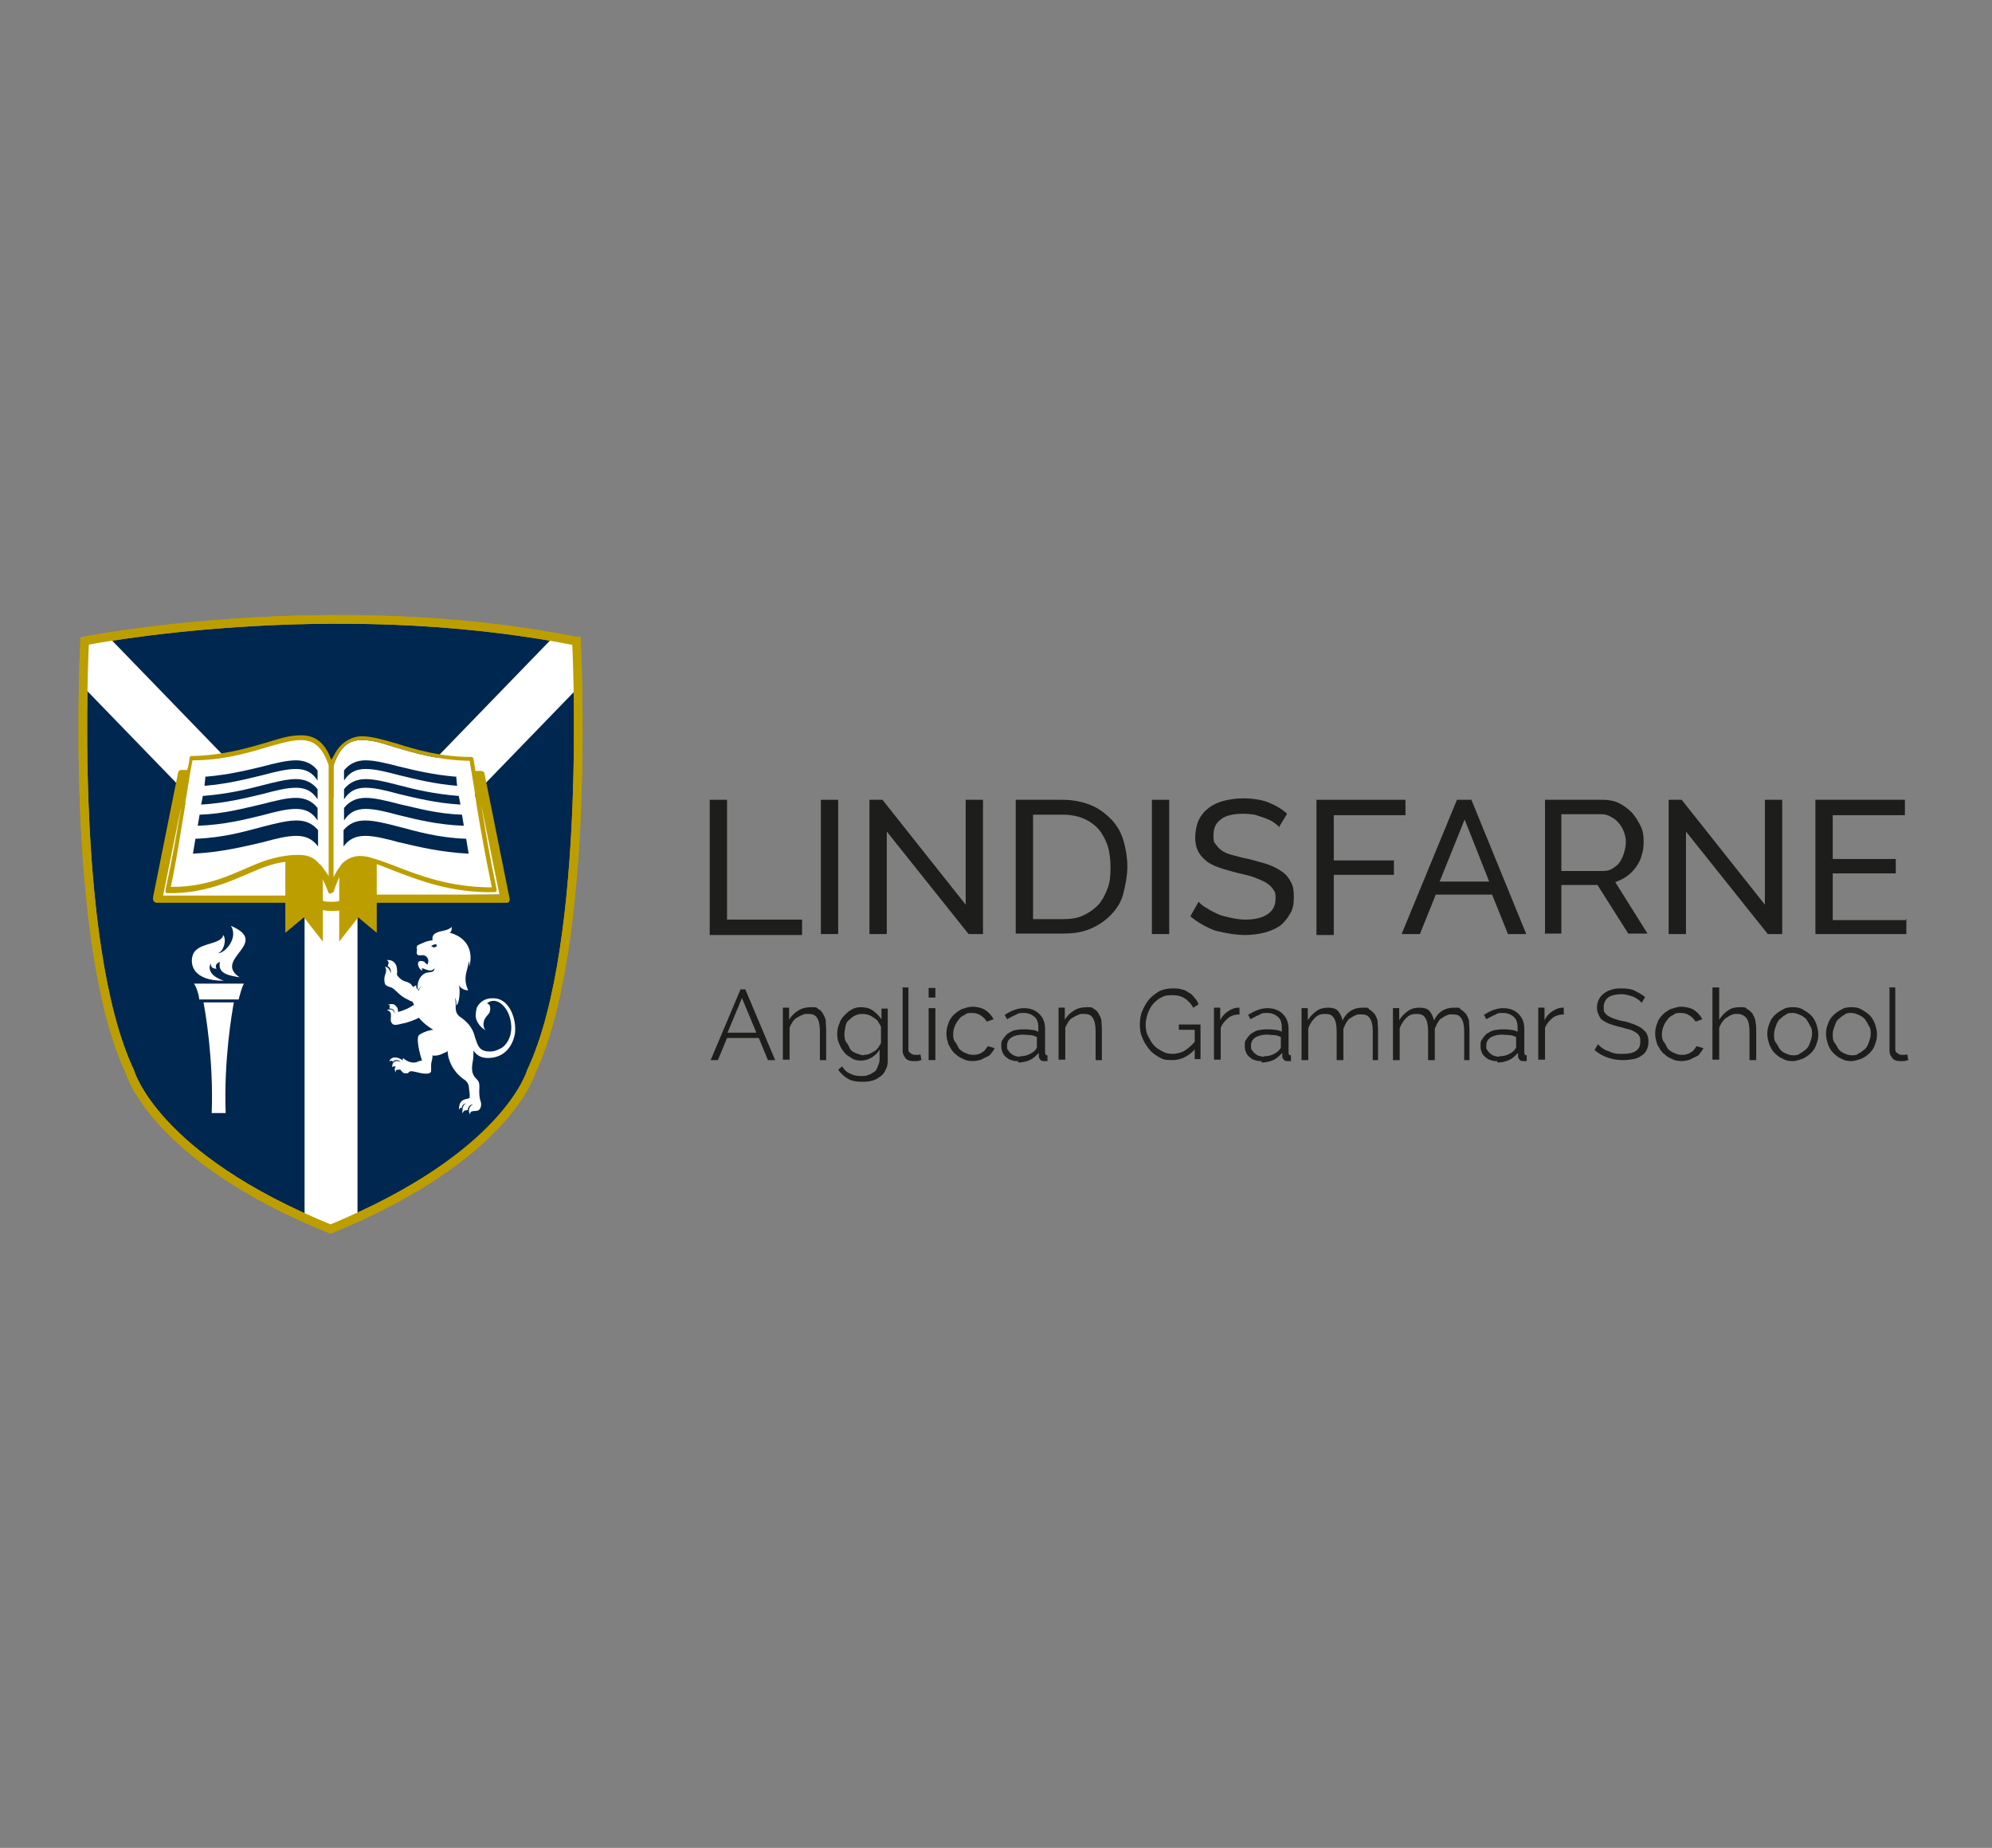 <svg xmlns="http://www.w3.org/2000/svg" xmlns:xlink="http://www.w3.org/1999/xlink" id="Capa_1" data-name="Capa 1" viewBox="0 0 414 384"><rect x="0" y="0" width="414" height="384" fill="#808080" stroke="none"/><defs><style>      .cls-1 {        stroke: #fff;        stroke-width: 11px;      }      .cls-1, .cls-2, .cls-3 {        fill: none;      }      .cls-4 {        stroke-width: .6px;      }      .cls-4, .cls-5 {        fill: #bd9e00;      }      .cls-4, .cls-6, .cls-3 {        stroke: #bd9e00;        stroke-miterlimit: 10;      }      .cls-2, .cls-5, .cls-7, .cls-8, .cls-9 {        stroke-width: 0px;      }      .cls-7 {        fill: #1d1d1b;      }      .cls-10 {        clip-path: url(#clippath);      }      .cls-6, .cls-3 {        stroke-width: 1.8px;      }      .cls-6, .cls-9 {        fill: #00274f;      }      .cls-8 {        fill: #fff;      }    </style><clipPath id="clippath"><path class="cls-2" d="M119.8,133.2s3.3,62.6-9.4,89.5c0,0-4.9,17.6-41.7,32.7-36.8-14.9-41.7-32.7-41.7-32.7-12.7-26.9-9.4-89.5-9.4-89.5,0,0,50.9-10.1,101.9,0h.1Z"></path></clipPath></defs><g><path class="cls-6" d="M119.8,133.2s3.3,62.6-9.4,89.5c0,0-4.9,17.6-41.7,32.7-36.8-14.9-41.7-32.7-41.7-32.7-12.7-26.9-9.4-89.5-9.4-89.5,0,0,50.9-10.1,101.9,0h.1Z"></path><g><g><path class="cls-8" d="M50.7,204.4c-.4.6-.9,2.5-1.1,3.3h-8.2c0-.8-.6-2.7-1.1-3.3h10.3Z"></path><path class="cls-8" d="M47,231.3h-3c.4-11.1-1.3-20.8-1.7-23h6.3c-.4,2.2-2.1,12-1.7,23Z"></path></g><path class="cls-8" d="M46.4,203.8c-6.2,0-6.9-3.3-6.4-5.1.7-3,6-2.2,6.4-4.4.7.9.2,3.3-1.1,3.8,1.4,0,4.3-3.1,2.7-5.7,8.4,3.6-3.9,6.9,1.8,10.7-2.2-.4-4.6-.7-4.1-3.2-.6.2-1.1.7-.7,1.4-.7,0-1.2-.2-1.2-1.1,0,0-1.4,2.2,2.7,3.6h-.1Z"></path></g><g><path class="cls-8" d="M82.1,210.9c0-.5-.2-1.4-1.1-1.3-.2-.6.4-.7-.4-.8.5-.2,1.1-.2,1.4,0,.5.4.8.8.7,1.5.9-.2,2.4-.8,3.3-1.5.1.9.6,1.8,1.2,2.6-.8.5-2.7,1.2-3.6,1.3-.8.2-1.7.5-2.1,0-.8-.8.5-2.4-1.1-2.8,1.1-.4,1.4.1,1.7.8v.2Z"></path><path class="cls-8" d="M83.8,219.9c.8.7,2.1,1.3,3.3.6.2,0,.4-.1.6-.1-.4-1.2-1.4-4.9-.5-5.4,1.2-.8,3.4-1.4,4.6-.8.6.6,2.7,4.1.5,4.6-.9.5-1.9.7-2.5.5.2,0,0,.8,0,.9-.1.4-.2.7-.2,1.2v1.2c-.1.4-.5.5-.8.5-1.2.1-2.2-.4-3.3-.5-.4,0-.5.2-.7.4-.4.1-.6,0-.9,0-.7-.5-.9-1.3-1.8-1.4-.2,0-.5,0-.6.2,0-.7.2-1.2.8-1.3.4,0,.7,0,1.1.2-.6-.5-1.4-.6-1.8,0,0-.5-.6-.2-.7-.1.4-1.3,2.1-.9,2.8-.2v-.4Z"></path><path class="cls-8" d="M82.1,221.6c.9-.9,1.1.6,1.1.6-.2.2-.8,0-.9.2s0,.5,0,.5c-.6-.8,0-1.3,0-1.3h-.1Z"></path><path class="cls-8" d="M85.7,208.1c-.5,0-.8-.4-1.2-.5-1.5-.7-2.5-2.2-3.2-2.4-1.4-.4-1.3-.7-1.4-1.3-.2-1.4.8-1.9.1-3,.8.1,1.1.8,1.2,1.4.1-.6,0-1.2-.6-1.5,0-.6.5-.7-.2-1.3.5,0,1.2,0,1.7.7.4.5.5,1.3.4,2.4,1.4,2,2.5.9,3.3,2.5.2-.1.5-.2.7-.4,0,.5,0,.6.5,1.2.4-1.2,1.5-1.7,2.4-1.7s1.3.4,1.5.5c.9.4.9.9.2,2.2,1.1-1.2,2.5-2.6,1.2-3.7,2.5,2.1,2.4,5.1,2.4,5.9s0,1.7,1.2,2.4c1.8,1.3,2.5,2.7,2.8,4,.6,1.7.8,3.1,3.3,3,.9,0,1.9-.5,2.5-.9,2.5-2.1,2-6,.6-8-1.3-1.8-2.8-2-3.9-1.1.7.2.8.9.6,1.7-.1.5-.6.8-.9,1.3-.5.7-.6,1.9,0,2.6-.8-.5-1.4-1.1-1.8-2-.4-.7-.2-2,0-2.7,1.1-2.2,3.4-2.1,4.5-1.8,2.6.8,3.8,4.6,3.4,7.3-.5,2.5-2,4.5-4.7,4.9h0c-1.7.2-3-.1-3.9-1.5,0,.7,0,1.4-.1,2-.5,2.5,0,3.2.9,4.1s0,2.4.7,4.5c.2.6.1,1.4-.4,1.8-.7.4-1.8-.2-1.8.9-.5-.8-.2-1.7.6-2.1-.6,0-1.1.6-1.1,1.2-.5,0-.8,0-1.1.7,0-.5-.1-1.8.8-2.1-.6,0-.9.5-.9.9-.2,0-.5,0-.6.5-.1-2.8,2-2.1,2.2-2.6.1-.4-.1-1.9-.2-2.5-.1-.5-.4-.8-.7-1.1-3.1-2-3.6-5.1-3.6-5.4-.6-5.2-1.9-3.7-5.2-6.7-1.4-1.3-1.8-2.5-1.9-3.7M97.3,198.5c.6,2.6-1.5,4,0,7.3-.8,0-1.8-.5-2-1.3.5,1.4.1,4.3-.5,4.4.4-1.9-2-3.8-2.1-3.9.4,1.8-1.2,2.1-2,2.1.7-.9.7-2-.7-2.5-1.3-.5-2.5,0-3.1,1.2-.4-1.7.5-3.4,1.9-3.7.9-.1,1.5-.1,1.5-.9-.9,1.4-3.2-.9-2.5.5-.7-.1-1.4-1.8-.5-2,.4,0,.8,0,1.1.4.1.1.5.5.5.2.4-.9-.2-1.9-1.2-1.8-.4,0-.9.2-1.1-.4,0-.2,0-.6.1-.8h0c-.2-.2,0-.7,0-.8.4-.2.8-.4,1.3-.6q.9-.4,1.9-.5c-.1-.5,0-1.2.7-1.5.7-.5,2.5-.4,3.3-1.3,0,.7-.1,1.1-.5,1.2,5.1,1.4,4.6,5.7,4.1,7.1.2-1.5-.7-2.2-.7-2.2h.4ZM90.8,196.4h0c-.2-.4-.9,0-1.2.2.4.2.6.4.8.2.4,0,.5-.4.2-.6h.1Z"></path></g><g class="cls-10"><g><line class="cls-1" x1="13.3" y1="130.7" x2="68.8" y2="188"></line><line class="cls-1" x1="124.3" y1="130.7" x2="68.8" y2="188"></line><line class="cls-1" x1="68.8" y1="185" x2="68.8" y2="278"></line></g></g><polygon class="cls-8" points="104.9 185.9 32.9 186.5 37.2 165.7 100.9 165.7 104.9 185.9"></polygon><g><path class="cls-5" d="M68.3,156.6c-1.3-2.6-3.1-3.8-5.7-3.8s-4.5.7-7.2,1.5c-4.1,1.2-9.2,2.7-15.6,2.8-.2,0-.4.1-.4.4-.1.8-.2,1.7-.5,2.5h-1.2c-.4,0-.6.2-.7.6l-5.2,25.9c0,.2,0,.5.1.7.1.2.4.4.6.4h31.6c.6,1.1,3,1.7,4.7,1.7s1.9-.1,2.8-.4c-.1-.5-.2-1.1-.5-1.8-.5.2-1.3.5-2.4.5-1.9,0-2.8-.6-3-.8,0-.4-.4-.7-.7-.7h-31.1l3.8-18.7c-1.1,6.5-1.8,10.5-3.3,17.5v.5c0,.1.2.2.4.2,9,.2,15.2-3.6,20.1-5.4,3.1-1.2,6.2-1.4,8-1.1,2.4.5,3.7,2.1,5.3,6.2,0,.2.2.4.4.4.2,0,.4-.1.4-.4.4-1.2.7-2.1,1.2-3v-1.4c-.4.5-.7,1.1-.9,1.7v-23.2c0-.5-.2-.8-.2-.9"></path><path class="cls-8" d="M38.5,166.8h0c.5-2.5.8-5.3,1.5-8.8,6.3,0,11.4-1.5,15.4-2.7,2.7-.8,5.2-1.5,7.1-1.5,2.8,0,4.5,1.5,5.8,5.2v23.4c-1.8-3-2.8-4.4-5.3-4.7-2-.2-5.4.2-8.6,1.4-5.1,1.9-10.4,5.3-18.9,5.2,1.4-6.6,2-11.2,3.1-17.6h0Z"></path><path class="cls-8" d="M102.2,184.4c-8.5,0-14.9-2.4-20-4.4-3.1-1.2-5.6-2.1-7.6-2.1s-4,1.5-5.3,4.5v-23.3c1.3-3.7,3-5.3,5.8-5.3s4.3.7,7.1,1.5c4,1.2,9.1,2.7,15.4,2.8.6,3.6,1.1,6.4,1.4,8.9h0c1.1,6.6,1.8,10.5,3.2,17.3h0Z"></path><path class="cls-5" d="M68.7,158.2s-.1.4-.2.9v23.2c-.4-.6-1.7-2.4-2-2.8,0,.4.9,1.8.9,2v.6c.5.8.8,1.8,1.2,3,0,.2.2.4.4.4.2,0,.4-.1.4-.4,1.4-4.1,2.6-5.9,5.3-6.2,1.9-.1,4.3.9,7.3,2.1,5,1.9,11.8,4.6,20.8,4.4.1,0,.2,0,.4-.2v-.5c-1.5-7-2.1-11-3.2-17.5l3.8,18.7h-31.1c-.4,0-.6.2-.7.7-.1.2-1.2.8-3,.8s-1.9-.2-2.4-.5c-.1.6-.2,1.2-.5,1.8.9.2,1.9.4,2.8.4,1.8,0,4.1-.5,4.7-1.5h31.6c.2,0,.5,0,.6-.2s.2-.5.1-.7l-5.2-25.9c0-.4-.4-.6-.7-.6h-1.2c-.1-.8-.2-1.5-.4-2.5,0-.2-.2-.4-.4-.4-6.4,0-11.5-1.5-15.6-2.8-2.8-.8-5.2-1.5-7.2-1.5s-4.4,1.2-5.7,3.8M102.2,184.4c-8.5,0-14.9-2.4-20-4.4-3.1-1.2-5.6-2.1-7.6-2.1s-4,1.5-5.3,4.5v-23.3c1.3-3.7,3-5.3,5.8-5.3s4.3.7,7.1,1.5c4,1.2,9.1,2.7,15.4,2.8.6,3.6,1.1,6.4,1.4,8.9h0c1.1,6.6,1.8,10.5,3.2,17.3h0Z"></path></g><path class="cls-4" d="M59.6,178.4v14.8l3.6-3,3.6,4.6v-13.9c-.4-2.2-5.8-3.1-7.1-2.7h0Z"></path><path class="cls-4" d="M78,179.3v13.9l-3.6-3-3.6,4.6v-13.9c0-2.4,5.2-3.6,7.1-1.8h0Z"></path><g><g><path class="cls-9" d="M41.5,169.3c5.3-.2,9.4-1.4,13-2.2,2.7-.7,5.1-1.3,7-1.3s3.4.7,4.5,2.1v2.6c-1.1-1.7-2.5-2.4-4.5-2.4s-4.3.6-6.9,1.3c-3.7.9-8,2-13.5,2.2,0,0,.4-2.4.4-2.4Z"></path><path class="cls-9" d="M40.6,174.3c5.8-.2,10.2-1.5,14-2.5,2.7-.7,5.1-1.3,7-1.3s3.3.6,4.5,2v3.4c-1.1-1.5-2.5-2.2-4.5-2.2s-4.3.6-6.9,1.3c-3.9.9-8.6,2.1-14.6,2.4l.5-3h0Z"></path><path class="cls-9" d="M42.2,165.4c5-.4,8.9-1.3,12.3-2.2,2.7-.7,5.1-1.3,7-1.3s3.4.7,4.5,2.1v2.1c-1.1-1.7-2.5-2.4-4.5-2.4s-4.3.6-6.9,1.3c-3.4.8-7.7,1.9-12.8,2.2l.4-2h0Z"></path><path class="cls-9" d="M42.8,161.4c4.7-.4,8.4-1.3,11.7-2.1,2.7-.7,5.1-1.3,7-1.3s3.4.7,4.5,2.1v2.1c-1.1-1.7-2.5-2.4-4.5-2.4s-4.3.6-7,1.3c-3.3.8-7.2,1.8-12,2.2l.2-2Z"></path></g><g><path class="cls-9" d="M96,169.3c-5.3-.2-9.4-1.4-13-2.2-2.7-.7-5.1-1.3-7-1.3s-3.4.7-4.5,2.1v2.6c1.1-1.7,2.5-2.4,4.5-2.4s4.3.6,6.9,1.3c3.7.9,8,2,13.5,2.2l-.4-2.4Z"></path><path class="cls-9" d="M96.9,174.3c-5.8-.2-10.2-1.5-14-2.5-2.7-.7-5.1-1.3-7-1.3s-3.3.6-4.5,2v3.4c1.1-1.5,2.5-2.2,4.5-2.2s4.3.6,6.9,1.3c3.9.9,8.6,2.1,14.6,2.4l-.5-3h0Z"></path><path class="cls-9" d="M95.3,165.4c-5-.4-8.9-1.3-12.3-2.2-2.7-.7-5.1-1.3-7-1.3s-3.4.7-4.5,2.1v2.1c1.1-1.7,2.5-2.4,4.5-2.4s4.3.6,6.9,1.3c3.4.8,7.7,1.9,12.8,2.2l-.4-2h0Z"></path><path class="cls-9" d="M94.7,161.4c-4.7-.4-8.4-1.3-11.7-2.1-2.7-.7-5.1-1.3-7-1.3s-3.4.7-4.5,2.1v2.1c1.1-1.7,2.5-2.4,4.5-2.4s4.3.6,7,1.3c3.3.8,7.2,1.8,12,2.2l-.2-2h0Z"></path></g></g><path class="cls-3" d="M119.8,133.2s3.3,62.6-9.4,89.5c0,0-4.9,17.6-41.7,32.7-36.8-14.9-41.7-32.7-41.7-32.7-12.7-26.9-9.4-89.5-9.4-89.5,0,0,50.9-10.1,101.9,0h.1Z"></path></g><g><g><path class="cls-7" d="M153.7,205.6h1.2l6.2,14.7h-1.5l-1.9-4.6h-6.6l-1.9,4.6h-1.5l6.2-14.7h0ZM157.2,214.6l-3-7.2-3,7.2h5.9Z"></path><path class="cls-7" d="M171.8,220.3h-1.4v-6c0-1.3-.2-2.2-.6-2.8s-.9-.8-1.8-.8-.8,0-1.2.2c-.4.1-.8.4-1.2.6s-.7.6-.9.9-.5.8-.6,1.2v6.6h-1.4v-10.8h1.3v2.5c.5-.8,1.1-1.4,1.9-1.9.8-.5,1.7-.7,2.7-.7s1.1,0,1.5.4c.4.2.7.5.9.9.2.4.5.8.6,1.4,0,.6.1,1.2.1,1.9v6.3h0Z"></path><path class="cls-7" d="M179,220.4c-.7,0-1.4-.1-2-.5s-1.2-.7-1.5-1.2c-.5-.5-.8-1.1-1.1-1.8s-.4-1.3-.4-2,.1-1.4.4-2.1c.2-.7.6-1.3,1.1-1.8s.9-.9,1.5-1.2c.6-.4,1.3-.5,2-.5s1.8.2,2.4.7c.7.5,1.3,1.1,1.8,1.8v-2.2h1.3v10.8c0,.7-.1,1.4-.5,2-.2.6-.7,1.1-1.2,1.4-.5.4-1.1.7-1.7.8-.6.2-1.3.2-2,.2-1.2,0-2.2-.2-3-.7s-1.4-1.1-1.9-1.8l.8-.7c.5.7.9,1.2,1.7,1.5.7.4,1.4.5,2.2.5s1.1,0,1.5-.2c.5-.1.8-.4,1.2-.6s.6-.6.8-1.1.4-.9.4-1.5v-2.1c-.4.7-.9,1.2-1.7,1.7-.7.4-1.4.6-2.2.6h0ZM179.5,219.2c.4,0,.8,0,1.2-.2s.7-.4,1.1-.6.6-.6.8-.8c.2-.4.4-.6.5-.9v-3.3c-.1-.4-.4-.7-.6-1.1s-.6-.6-.9-.8-.7-.5-1.1-.6c-.4-.1-.7-.2-1.2-.2s-1.2.1-1.7.4c-.5.2-.8.6-1.2.9s-.6.8-.7,1.4c-.1.5-.2,1.1-.2,1.5s0,1.2.4,1.7.5.9.8,1.4.8.7,1.3.9c.5.2,1.1.4,1.5.4h0Z"></path><path class="cls-7" d="M187.4,205.2h1.4v12.7c0,.4,0,.7.4.9.2.2.5.4.9.4h.6c.2,0,.4,0,.6-.1l.2,1.2c-.2,0-.6.2-.9.2h-.9c-.6,0-1.2-.2-1.5-.6s-.6-.8-.6-1.5v-13.1h-.1Z"></path><path class="cls-7" d="M193,207.3v-2h1.4v2h-1.4ZM193,220.3v-10.8h1.4v10.8h-1.4Z"></path><path class="cls-7" d="M196.7,214.8c0-.7.1-1.4.4-2.1.2-.7.6-1.3,1.1-1.8s1.1-.9,1.7-1.2c.7-.2,1.4-.5,2.2-.5s1.9.2,2.7.7c.7.5,1.3,1.1,1.7,1.9l-1.4.5c-.4-.6-.7-.9-1.3-1.3s-1.2-.5-1.8-.5-1.1,0-1.5.4c-.5.2-.9.5-1.2.9s-.6.8-.8,1.3-.4,1.1-.4,1.7,0,1.2.4,1.7.5.9.8,1.4c.4.4.8.7,1.3.9.5.2.9.4,1.5.4s.7,0,1.1-.1.6-.2.9-.4c.2-.1.6-.4.7-.6s.4-.5.5-.7l1.4.4c-.1.4-.4.7-.7,1.1-.2.4-.6.6-1.1.8s-.8.5-1.3.6c-.5.1-.9.2-1.4.2-.8,0-1.5-.1-2.1-.5-.7-.2-1.2-.7-1.8-1.2-.5-.5-.8-1.1-1.2-1.8-.2-.7-.4-1.4-.4-2.1h0Z"></path><path class="cls-7" d="M211.6,220.5c-.5,0-.9,0-1.4-.2-.5-.1-.8-.4-1.2-.7-.4-.4-.6-.7-.7-1.1-.2-.4-.2-.8-.2-1.3s0-.9.4-1.3c.2-.4.5-.7.9-1.1.4-.2.8-.5,1.4-.7.6-.1,1.2-.2,1.8-.2s1.1,0,1.7.1c.6,0,1.1.2,1.5.4v-.9c0-.9-.2-1.7-.8-2.2s-1.3-.8-2.2-.8-1.1,0-1.7.4c-.6.2-1.2.6-1.8.9l-.5-.9c1.4-.9,2.7-1.4,4-1.4s2.4.4,3.2,1.2,1.2,1.8,1.2,3.1v4.9c0,.4.1.6.5.6v1.2h-.6c-.4,0-.6,0-.8-.2s-.4-.5-.4-.7v-.8c-.6.6-1.2,1.2-1.9,1.5s-1.5.5-2.5.5h.1ZM211.9,219.5c.7,0,1.4-.1,2-.4s1.1-.6,1.4-1.1c.1-.1.2-.2.2-.4v-2.1c-.5-.2-.9-.4-1.4-.4s-1.1-.1-1.5-.1c-.9,0-1.8.2-2.4.6s-.9.9-.9,1.7,0,.6.2.9c.1.2.4.6.6.7.2.2.5.4.8.5s.7.2,1.1.2v-.2Z"></path><path class="cls-7" d="M229.1,220.3h-1.4v-6c0-1.3-.2-2.2-.6-2.8s-.9-.8-1.8-.8-.8,0-1.2.2c-.4.1-.8.4-1.2.6s-.7.6-.9.9c-.2.4-.5.8-.6,1.2v6.6h-1.4v-10.8h1.3v2.5c.5-.8,1.1-1.4,1.9-1.9s1.7-.7,2.7-.7,1.1,0,1.5.4c.4.2.7.5.9.9.2.4.5.8.6,1.4,0,.6.1,1.2.1,1.9v6.3h0Z"></path><path class="cls-7" d="M248.3,218.1c-1.4,1.5-3,2.2-4.7,2.2s-1.9-.2-2.7-.6c-.8-.5-1.5-.9-2.1-1.7s-1.1-1.5-1.4-2.4c-.4-.8-.5-1.8-.5-2.7s.1-1.9.5-2.8.8-1.7,1.4-2.4,1.3-1.2,2.1-1.7c.8-.4,1.8-.6,2.7-.6s1.4,0,2,.2c.6.1,1.1.4,1.5.7.5.2.8.6,1.2,1.1.4.4.6.8.8,1.3l-1.1.7c-.5-.9-1.1-1.5-1.9-2s-1.7-.6-2.6-.6-1.5.1-2.2.5-1.2.8-1.7,1.4-.8,1.2-1.1,2c-.2.7-.4,1.5-.4,2.2s.1,1.7.5,2.4.7,1.4,1.2,1.9c.5.6,1.1.9,1.8,1.3.7.4,1.4.5,2.1.5s1.7-.2,2.4-.6,1.5-1.1,2.2-1.9v-2.5h-3.3v-1.1h4.5v7.2h-1.2v-2.1h-.1Z"></path><path class="cls-7" d="M257.7,210.8c-.9,0-1.8.2-2.5.8s-1.2,1.2-1.5,2v6.6h-1.4v-10.8h1.3v2.6c.4-.8.9-1.4,1.7-1.9s1.4-.7,2.1-.7.2,0,.2,0v1.3h.1Z"></path><path class="cls-7" d="M262.2,220.5c-.5,0-.9,0-1.4-.2-.5-.1-.8-.4-1.2-.7-.4-.4-.6-.7-.7-1.1-.2-.4-.2-.8-.2-1.3s0-.9.4-1.3c.2-.4.5-.7.9-1.1.4-.2.8-.5,1.4-.7.6-.1,1.2-.2,1.8-.2s1.1,0,1.7.1c.6,0,1.1.2,1.5.4v-.9c0-.9-.2-1.7-.8-2.2s-1.3-.8-2.2-.8-1.1,0-1.7.4c-.6.2-1.2.6-1.8.9l-.5-.9c1.4-.9,2.7-1.4,4-1.4s2.4.4,3.2,1.2,1.2,1.8,1.2,3.1v4.9c0,.4.1.6.5.6v1.2h-.6c-.4,0-.6,0-.8-.2s-.4-.5-.4-.7v-.8c-.6.6-1.2,1.2-1.9,1.5s-1.5.5-2.5.5h.1ZM262.6,219.5c.7,0,1.4-.1,2-.4s1.1-.6,1.4-1.1c.1-.1.2-.2.2-.4v-2.1c-.5-.2-.9-.4-1.4-.4s-1.1-.1-1.5-.1c-.9,0-1.8.2-2.4.6s-.9.9-.9,1.7,0,.6.2.9c.1.2.4.6.6.7.2.2.5.4.8.5.4.1.7.2,1.1.2v-.2Z"></path><path class="cls-7" d="M286.7,220.3h-1.4v-6c0-1.3-.2-2.1-.6-2.7s-.9-.8-1.8-.8-.8,0-1.2.2c-.4.1-.7.4-1.1.6s-.6.6-.8.9-.4.8-.6,1.3v6.5h-1.4v-6c0-1.3-.2-2.2-.6-2.8s-.9-.8-1.8-.8-1.5.2-2.1.8-1.1,1.3-1.4,2.2v6.6h-1.4v-10.8h1.3v2.5c.5-.8,1.1-1.4,1.8-1.9s1.5-.7,2.4-.7,1.7.2,2.1.7.8,1.2.9,2c.9-1.9,2.4-2.7,4.1-2.7s1.1,0,1.5.4c.5.2.7.6,1.1.9.2.4.5.9.6,1.4,0,.6.1,1.2.1,1.9v6.3h.2Z"></path><path class="cls-7" d="M305.7,220.3h-1.4v-6c0-1.3-.2-2.1-.6-2.7s-.9-.8-1.8-.8-.8,0-1.2.2c-.4.1-.7.4-1.1.6s-.6.6-.8.9-.4.8-.6,1.3v6.5h-1.4v-6c0-1.3-.2-2.2-.6-2.8s-.9-.8-1.8-.8-1.5.2-2.1.8-1.1,1.3-1.4,2.2v6.6h-1.4v-10.8h1.3v2.5c.5-.8,1.1-1.4,1.8-1.9s1.5-.7,2.4-.7,1.7.2,2.1.7.8,1.2.9,2c.9-1.9,2.4-2.7,4.1-2.7s1.1,0,1.5.4c.5.2.7.6,1.1.9.2.4.5.9.6,1.4,0,.6.1,1.2.1,1.9v6.3h.2Z"></path><path class="cls-7" d="M311.2,220.5c-.5,0-.9,0-1.4-.2-.5-.1-.8-.4-1.2-.7-.4-.4-.6-.7-.7-1.1-.2-.4-.2-.8-.2-1.3s0-.9.4-1.3c.2-.4.5-.7.9-1.1.4-.2.8-.5,1.4-.7.6-.1,1.2-.2,1.8-.2s1.1,0,1.7.1c.6,0,1.1.2,1.5.4v-.9c0-.9-.2-1.7-.8-2.2s-1.3-.8-2.2-.8-1.1,0-1.7.4c-.6.2-1.2.6-1.8.9l-.5-.9c1.4-.9,2.7-1.4,4-1.4s2.4.4,3.2,1.2,1.2,1.8,1.2,3.1v4.9c0,.4.1.6.5.6v1.2h-.6c-.4,0-.6,0-.8-.2s-.4-.5-.4-.7v-.8c-.6.6-1.2,1.2-1.9,1.5s-1.5.5-2.5.5h.1ZM311.5,219.5c.7,0,1.4-.1,2-.4s1.1-.6,1.4-1.1c.1-.1.2-.2.2-.4v-2.1c-.5-.2-.9-.4-1.4-.4s-1.1-.1-1.5-.1c-.9,0-1.8.2-2.4.6s-.9.9-.9,1.7,0,.6.2.9c.1.2.4.6.6.7.2.2.5.4.8.5.4.1.7.2,1.1.2v-.2Z"></path><path class="cls-7" d="M325.1,210.8c-.9,0-1.8.2-2.5.8s-1.2,1.2-1.5,2v6.6h-1.4v-10.8h1.3v2.6c.4-.8.9-1.4,1.7-1.9s1.4-.7,2.1-.7.2,0,.2,0v1.3h.1Z"></path><path class="cls-7" d="M341.1,208.3c-.4-.5-.9-.8-1.7-1.2-.7-.2-1.4-.5-2.4-.5s-2.2.2-2.8.7-.9,1.2-.9,2,0,.8.2,1.1c.1.2.4.5.7.7.4.2.7.4,1.3.6s1.2.4,1.8.5c.8.1,1.5.4,2.1.6s1.2.5,1.7.8c.5.4.8.7,1.1,1.1.2.5.4.9.4,1.7s-.1,1.3-.4,1.8c-.2.5-.6.9-1.1,1.2-.5.4-1.1.6-1.7.7s-1.3.2-2.1.2c-2.2,0-4.3-.7-5.9-2.1l.7-1.2c.2.2.6.6.9.8s.8.5,1.2.6c.5.2.9.4,1.4.5s1.1.1,1.7.1c1.2,0,2.1-.2,2.7-.6.7-.5.9-1.1.9-1.9s0-.8-.2-1.2-.5-.6-.8-.8c-.4-.2-.8-.5-1.4-.6s-1.2-.4-1.9-.5c-.8-.2-1.4-.4-2-.6s-1.1-.5-1.4-.7c-.4-.2-.7-.6-.9-1.1-.2-.4-.4-.9-.4-1.5s.1-1.3.4-1.8c.2-.5.6-.9,1.1-1.3.5-.4,1.1-.6,1.7-.8s1.3-.2,2.1-.2,1.9.1,2.6.5,1.4.7,2.1,1.3l-.7,1.2h0Z"></path><path class="cls-7" d="M344,214.8c0-.7.1-1.4.4-2.1.2-.7.6-1.3,1.1-1.8s1.1-.9,1.7-1.2c.7-.2,1.4-.5,2.2-.5s1.9.2,2.7.7c.7.5,1.3,1.1,1.7,1.9l-1.4.5c-.4-.6-.7-.9-1.3-1.3s-1.2-.5-1.8-.5-1.1,0-1.5.4c-.5.2-.9.5-1.2.9s-.6.8-.8,1.3-.4,1.1-.4,1.7,0,1.2.4,1.7.5.9.8,1.4c.4.4.8.7,1.3.9.5.2.9.4,1.5.4s.7,0,1.1-.1.6-.2.9-.4c.2-.1.6-.4.7-.6s.4-.5.5-.7l1.4.4c-.1.4-.4.7-.7,1.1-.2.4-.6.6-1.1.8s-.8.5-1.3.6-.9.2-1.4.2c-.8,0-1.5-.1-2.1-.5-.7-.2-1.2-.7-1.8-1.2-.5-.5-.8-1.1-1.2-1.8-.2-.7-.4-1.4-.4-2.1h0Z"></path><path class="cls-7" d="M365,220.3h-1.4v-6c0-1.2-.2-2.1-.6-2.7-.5-.6-1.1-.9-1.9-.9s-.8,0-1.2.2c-.4.1-.7.4-1.1.6s-.6.6-.9.9c-.2.4-.5.8-.6,1.2v6.6h-1.4v-15h1.4v6.7c.5-.8,1.1-1.4,1.8-1.9s1.5-.7,2.5-.7,1.2,0,1.5.4c.5.2.8.6,1.1.9.2.4.5.9.6,1.4.1.6.2,1.2.2,1.9v6.3h0Z"></path><path class="cls-7" d="M372.6,220.5c-.8,0-1.5-.1-2.1-.5-.6-.2-1.2-.7-1.7-1.2s-.8-1.1-1.1-1.8c-.2-.7-.4-1.4-.4-2.1s.1-1.4.4-2.1c.2-.7.6-1.3,1.1-1.8s1.1-.9,1.7-1.2c.6-.4,1.3-.5,2.1-.5s1.5.1,2.1.5c.7.4,1.2.7,1.7,1.2s.8,1.1,1.1,1.8c.2.7.4,1.4.4,2.1s-.1,1.4-.4,2.1c-.2.7-.6,1.3-1.1,1.8s-1.1.9-1.7,1.2c-.7.2-1.4.5-2.1.5ZM368.7,215c0,.6,0,1.2.4,1.7s.5.9.8,1.3.7.7,1.2.9c.5.2.9.4,1.5.4s1.1,0,1.5-.4c.5-.2.9-.6,1.3-.9.4-.4.6-.8.8-1.4s.4-1.1.4-1.7,0-1.2-.4-1.7c-.2-.5-.5-.9-.8-1.4-.4-.4-.8-.7-1.3-.9-.5-.2-.9-.4-1.5-.4s-1.1,0-1.5.4c-.5.2-.8.6-1.2.9s-.6.8-.8,1.4c-.2.5-.4,1.1-.4,1.7h0Z"></path><path class="cls-7" d="M384.8,220.5c-.8,0-1.5-.1-2.1-.5-.6-.2-1.2-.7-1.7-1.2s-.8-1.1-1.1-1.8c-.2-.7-.4-1.4-.4-2.1s.1-1.4.4-2.1c.2-.7.6-1.3,1.1-1.8s1.1-.9,1.7-1.2c.6-.4,1.3-.5,2.1-.5s1.5.1,2.1.5c.7.4,1.2.7,1.7,1.2s.8,1.1,1.1,1.8c.2.7.4,1.4.4,2.1s-.1,1.4-.4,2.1c-.2.7-.6,1.3-1.1,1.8s-1.1.9-1.7,1.2c-.7.2-1.4.5-2.1.5ZM380.9,215c0,.6,0,1.2.4,1.7s.5.9.8,1.3.7.7,1.2.9c.5.2.9.4,1.5.4s1.1,0,1.5-.4c.5-.2.9-.6,1.3-.9.4-.4.6-.8.8-1.4s.4-1.1.4-1.7,0-1.2-.4-1.7c-.2-.5-.5-.9-.8-1.4-.4-.4-.8-.7-1.3-.9-.5-.2-.9-.4-1.5-.4s-1.1,0-1.5.4c-.5.2-.8.6-1.2.9s-.6.8-.8,1.4c-.2.5-.4,1.1-.4,1.7h0Z"></path><path class="cls-7" d="M392.5,205.2h1.4v12.7c0,.4,0,.7.4.9.2.2.5.4.9.4h.6c.2,0,.4,0,.6-.1l.2,1.2c-.2,0-.6.2-.9.2h-.9c-.6,0-1.2-.2-1.5-.6s-.6-.8-.6-1.5v-13.1h-.1Z"></path></g><g><path class="cls-7" d="M147.5,194.1v-27.9h3.6v24.9h15.6v3.2h-19.2Z"></path><path class="cls-7" d="M170.6,194.1v-27.9h3.6v27.9h-3.6Z"></path><path class="cls-7" d="M184.3,172.8v21.3h-3.6v-27.9h2.7l17.3,21.8v-21.8h3.6v27.9h-3l-17-21.3h0Z"></path><path class="cls-7" d="M211.1,194.1v-27.9h9.7c2.2,0,4.1.4,5.9,1.1,1.7.7,3.1,1.8,4.3,3,1.2,1.3,2,2.7,2.5,4.4s.8,3.6.8,5.4-.4,4-.9,5.8-1.5,3.2-2.7,4.4-2.6,2.1-4.3,2.8c-1.7.7-3.6.9-5.6.9h-9.7ZM230.8,180.1c0-1.5-.2-3.1-.6-4.4-.5-1.3-1.1-2.5-1.9-3.4s-1.9-1.7-3.1-2.2-2.6-.8-4.3-.8h-6.2v21.7h6.2c1.7,0,3.1-.2,4.3-.8,1.3-.6,2.2-1.3,3.1-2.2.8-.9,1.4-2.1,1.9-3.4.5-1.3.6-2.7.6-4.3h0Z"></path><path class="cls-7" d="M239.4,194.1v-27.9h3.6v27.9h-3.6Z"></path><path class="cls-7" d="M266,172c-.4-.4-.7-.7-1.3-1.1-.5-.4-1.1-.6-1.8-.9-.7-.2-1.4-.5-2.1-.7-.8-.1-1.5-.2-2.4-.2-2.1,0-3.8.4-4.7,1.2-1.1.8-1.5,1.9-1.5,3.3s.1,1.4.5,1.9.7.9,1.3,1.3,1.4.7,2.2.9c.9.2,2,.6,3.3.8,1.4.4,2.7.7,3.9,1.1,1.2.4,2.1.9,3,1.5s1.4,1.3,1.9,2.2.6,1.9.6,3.2-.2,2.5-.8,3.4c-.5.9-1.2,1.8-2.1,2.5-.9.6-2,1.1-3.2,1.4s-2.6.5-4,.5c-2.1,0-4.1-.4-6.2-.9-1.9-.7-3.7-1.7-5.2-3l1.7-3c.5.5.9.9,1.7,1.3.7.5,1.4.8,2.2,1.2.8.4,1.8.6,2.7.8s2,.4,3.1.4c2,0,3.6-.4,4.6-1.1,1.1-.7,1.7-1.8,1.7-3.2s-.1-1.4-.5-2-.8-.9-1.5-1.4c-.7-.4-1.5-.7-2.5-1.1-1.1-.4-2.1-.6-3.4-.9-1.4-.4-2.7-.7-3.8-1.1-1.1-.4-2-.8-2.7-1.4-.7-.6-1.3-1.2-1.7-2s-.6-1.8-.6-2.8.2-2.5.7-3.6,1.2-1.9,2.1-2.6c.9-.7,2-1.2,3.2-1.5s2.6-.5,4-.5,3.6.2,5.1.8,2.8,1.3,4,2.4l-1.7,2.8h.2Z"></path><path class="cls-7" d="M273.6,194.1v-27.9h18.5v3.2h-14.9v9.4h12.5v3h-12.5v12.5h-3.6Z"></path><path class="cls-7" d="M302.8,166.2h3l11.4,27.9h-3.8l-3.3-8.2h-11.7l-3.3,8.2h-3.8l11.5-27.9h.1ZM309.5,183.2l-5.1-12.9-5.2,12.9h10.3,0Z"></path><path class="cls-7" d="M321.1,194.1v-27.9h12c1.2,0,2.4.2,3.4.7s1.9,1.2,2.7,2c.7.8,1.3,1.8,1.8,2.8s.6,2.1.6,3.2-.1,1.9-.4,2.8c-.2.9-.7,1.8-1.2,2.5s-1.2,1.4-1.9,1.9c-.7.5-1.5.9-2.4,1.2l6.7,10.7h-4l-6.4-10.1h-7.5v10.1h-3.6ZM324.6,181h8.5c.7,0,1.4-.1,2-.5s1.1-.7,1.5-1.3.7-1.2.9-1.9c.2-.7.4-1.4.4-2.2s-.1-1.5-.4-2.2c-.2-.7-.6-1.3-1.1-1.9s-.9-.9-1.7-1.3c-.6-.4-1.3-.5-1.9-.5h-8.3v11.8Z"></path><path class="cls-7" d="M350.4,172.8v21.3h-3.6v-27.9h2.7l17.3,21.8v-21.8h3.6v27.9h-3l-17-21.3Z"></path><path class="cls-7" d="M396.2,190.9v3.2h-18.9v-27.9h18.6v3.2h-15v9.1h13.1v3h-13.1v9.7h15.4v-.2Z"></path></g></g></svg>